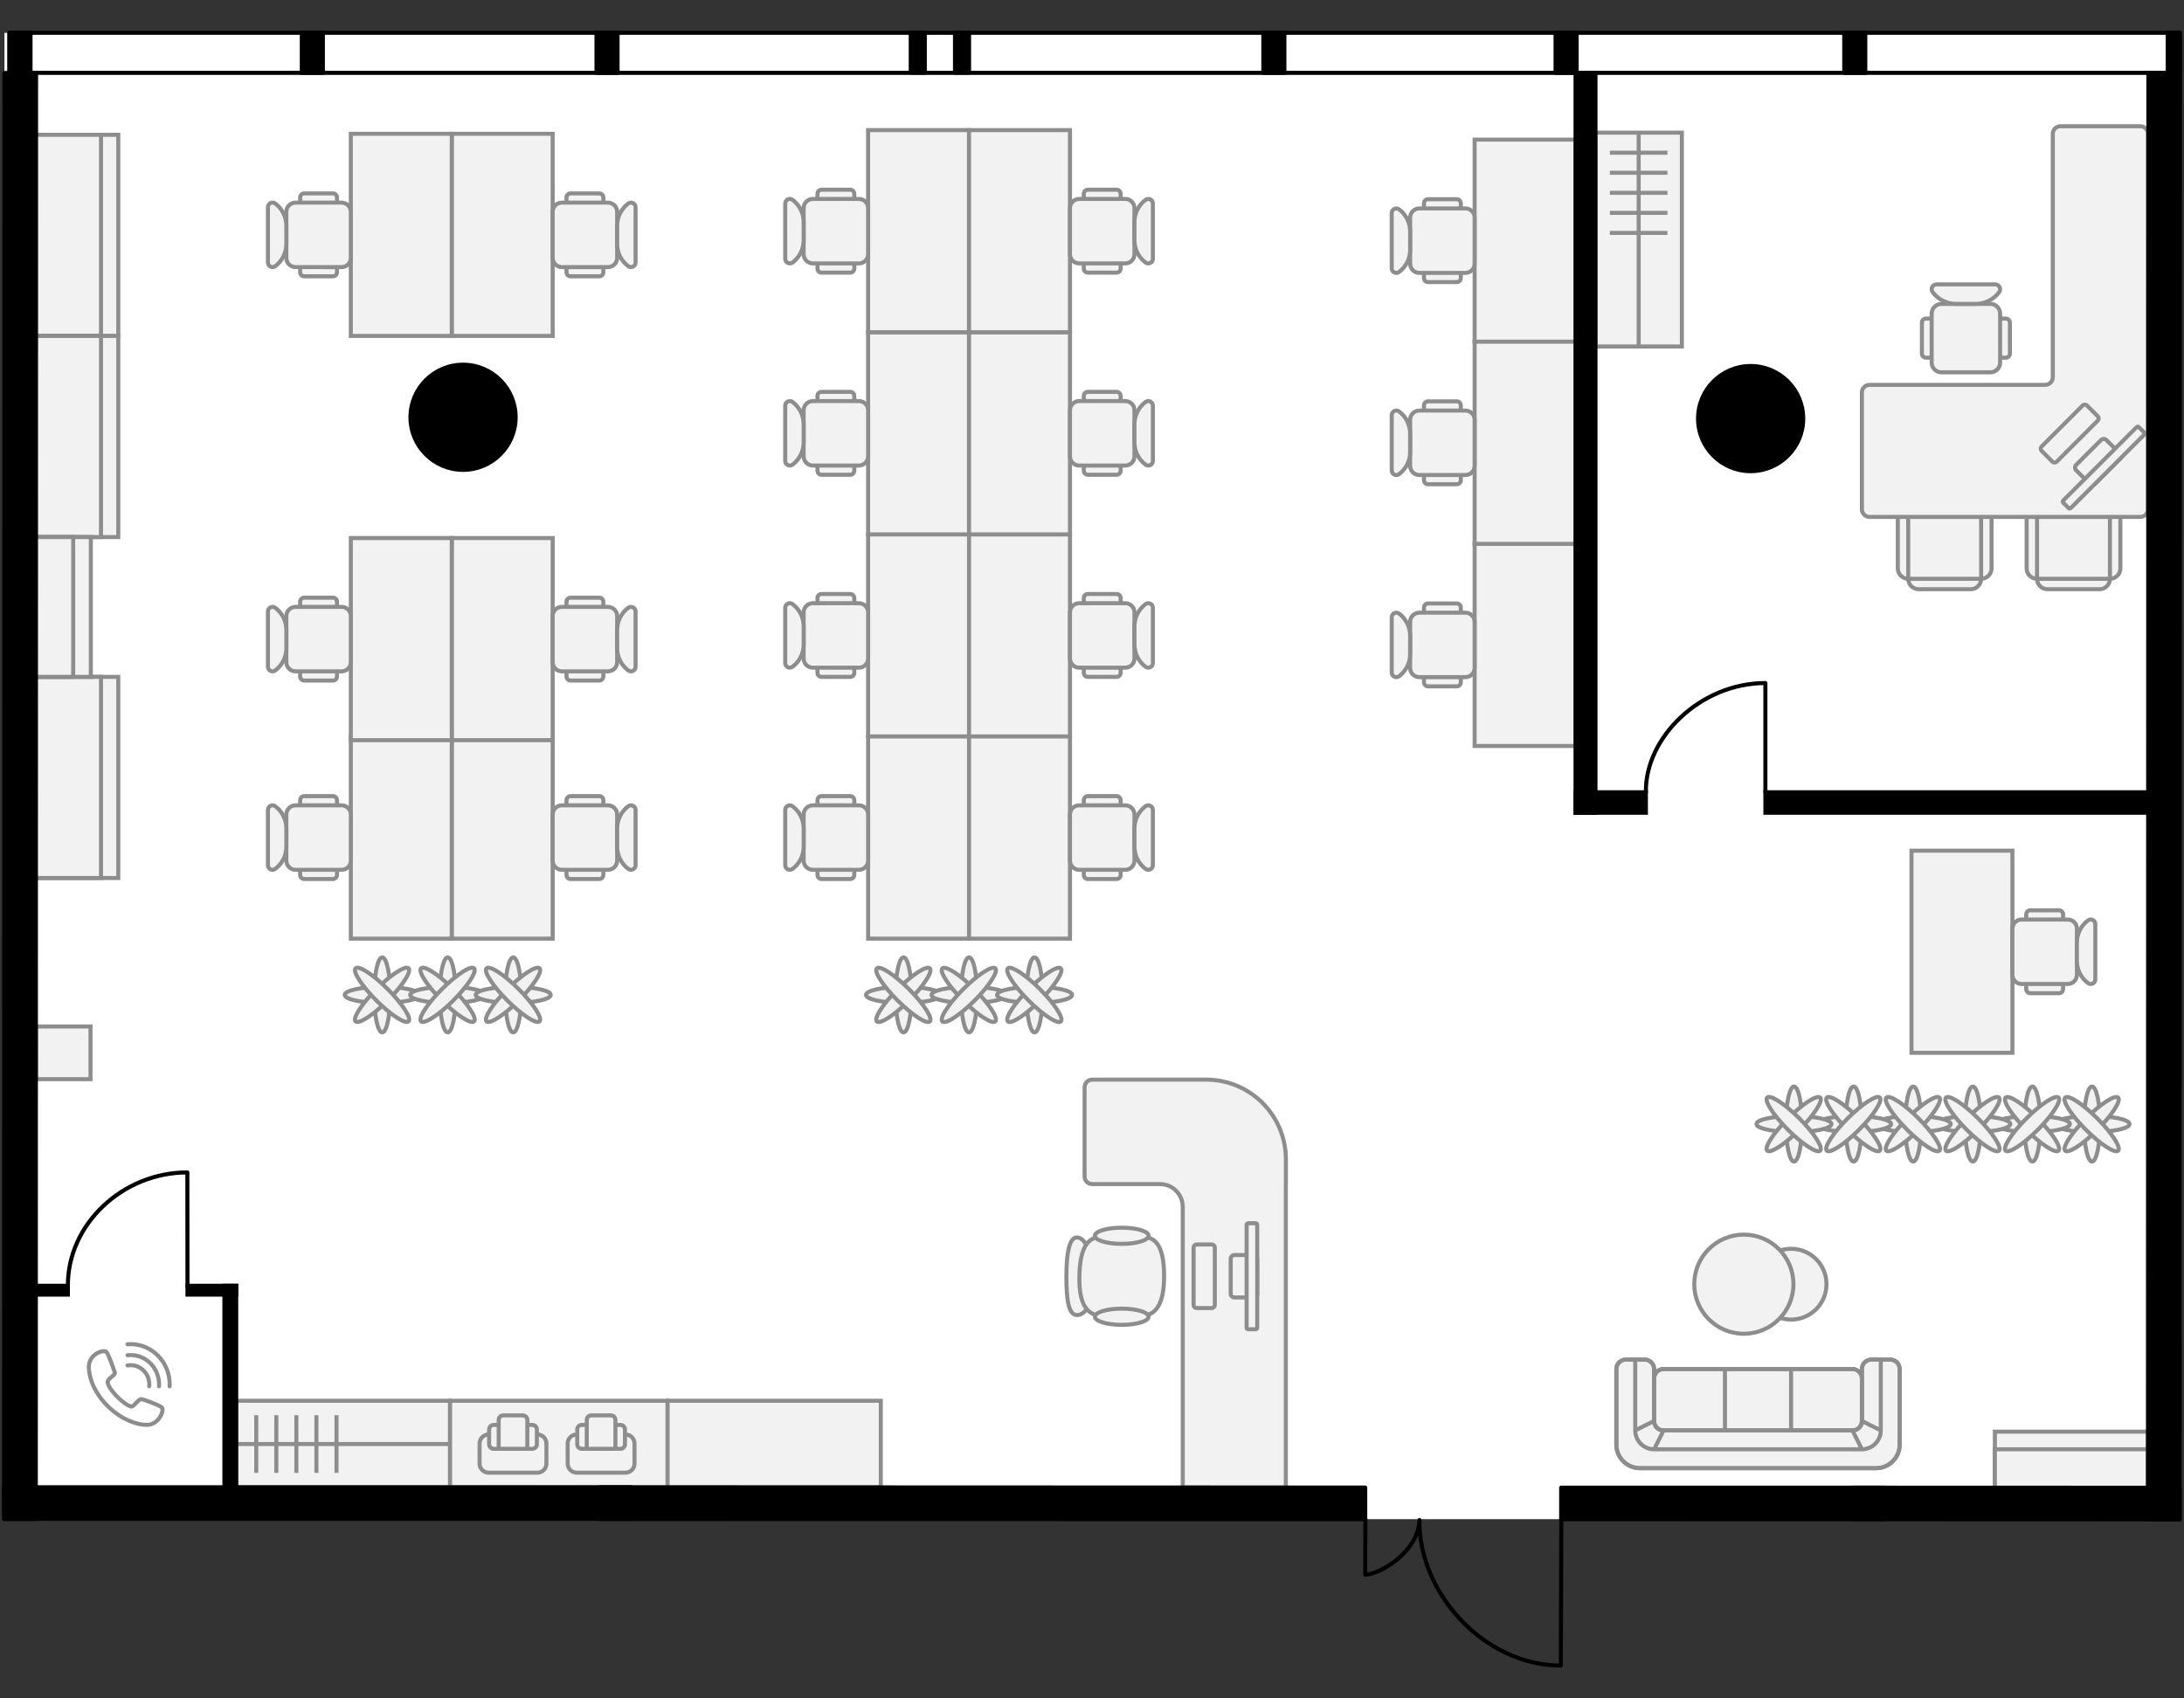 <?xml version="1.0" encoding="utf-8"?>
<!-- Generator: Adobe Illustrator 26.0.2, SVG Export Plug-In . SVG Version: 6.00 Build 0)  -->
<svg version="1.1" xmlns="http://www.w3.org/2000/svg" xmlns:xlink="http://www.w3.org/1999/xlink" x="0px" y="0px"
	 viewBox="0 0 540 420" style="enable-background:new 0 0 540 420;" xml:space="preserve">
<rect x="0" y="0" width="540" height="420" fill="#333333" stroke="none"/>
<style type="text/css">
	.st0{fill:#FFFFFF;}
	.st1{fill:none;stroke:#000000;stroke-linecap:round;stroke-linejoin:round;}
	.st2{fill:#F2F2F2;stroke:#8D8D8D;}
	.st3{fill:none;stroke:#8D8D8D;}
	.st4{fill:#F2F2F2;stroke:#8D8D8D;stroke-linecap:round;stroke-linejoin:round;}
	.st5{fill:none;stroke:#8D8D8D;stroke-linecap:round;stroke-linejoin:round;stroke-miterlimit:10;}
	.st6{stroke:#000000;stroke-linecap:round;stroke-linejoin:round;}
	.st7{stroke:#000000;stroke-miterlimit:10;}
	.st8{stroke:#000000;}
</style>
<g id="Floor">
	<polygon class="st0" points="1,375.643 1.102,8.118 539,8.118 538.93,375.699 	"/>
</g>
<g id="Windows">
	<rect x="2.339" y="8.118" class="st1" width="536.661" height="9.894"/>
</g>
<g id="Furniture">
	<g>
		<path class="st2" d="M136.651,83.071h-24.955V33.085h24.955V83.071z"/>
		<path class="st2" d="M111.696,83.071H86.742V33.085h24.955V83.071z"/>
		<g>
			<path class="st2" d="M75.215,47.829h7.11c0.552,0,1,0.448,1,1v18.498c0,0.552-0.448,1-1,1h-7.11c-0.552,0-1-0.448-1-1V48.829
				C74.215,48.277,74.662,47.829,75.215,47.829z"/>
			<path class="st2" d="M73.072,50.106h11.397c1.255,0,2.273,1.018,2.273,2.273v11.397c0,1.255-1.018,2.273-2.273,2.273H73.072
				c-1.255,0-2.273-1.018-2.273-2.273V52.38C70.798,51.124,71.816,50.106,73.072,50.106z"/>
			<path class="st2" d="M68.065,65.822c-0.75,0.563-1.822,0.027-1.822-0.911V51.245c0-0.938,1.072-1.474,1.822-0.911l0,0
				c1.721,1.29,2.733,3.315,2.733,5.466v4.555C70.798,62.507,69.786,64.532,68.065,65.822L68.065,65.822z"/>
		</g>
		<g>
			<path class="st2" d="M148.178,47.829h-7.11c-0.552,0-1,0.448-1,1v18.498c0,0.552,0.448,1,1,1h7.11c0.552,0,1-0.448,1-1V48.829
				C149.178,48.277,148.73,47.829,148.178,47.829z"/>
			<path class="st2" d="M150.321,50.106h-11.397c-1.255,0-2.273,1.018-2.273,2.273v11.397c0,1.255,1.018,2.273,2.273,2.273h11.397
				c1.255,0,2.273-1.018,2.273-2.273V52.38C152.594,51.124,151.576,50.106,150.321,50.106z"/>
			<path class="st2" d="M155.327,65.822c-1.721-1.29-2.733-3.315-2.733-5.466V55.8c0-2.151,1.012-4.176,2.733-5.466l0,0
				c0.75-0.563,1.822-0.027,1.822,0.911v13.666C157.149,65.849,156.078,66.384,155.327,65.822L155.327,65.822z"/>
		</g>
		<path class="st2" d="M136.651,232.117h-24.955v-49.986h24.955V232.117z"/>
		<path class="st2" d="M111.696,232.117H86.742v-49.986h24.955V232.117z"/>
		<g>
			<path class="st2" d="M75.215,196.875h7.11c0.552,0,1,0.448,1,1v18.498c0,0.552-0.448,1-1,1h-7.11c-0.552,0-1-0.448-1-1v-18.498
				C74.215,197.323,74.662,196.875,75.215,196.875z"/>
			<path class="st2" d="M73.072,199.153h11.397c1.255,0,2.273,1.018,2.273,2.273v11.397c0,1.255-1.018,2.273-2.273,2.273H73.072
				c-1.255,0-2.273-1.018-2.273-2.273v-11.397C70.798,200.171,71.816,199.153,73.072,199.153z"/>
			<path class="st2" d="M68.065,214.868c-0.75,0.563-1.822,0.027-1.822-0.911v-13.666c0-0.938,1.072-1.474,1.822-0.911l0,0
				c1.721,1.29,2.733,3.315,2.733,5.466v4.555C70.798,211.553,69.786,213.578,68.065,214.868L68.065,214.868z"/>
		</g>
		<g>
			<path class="st2" d="M148.178,196.875h-7.11c-0.552,0-1,0.448-1,1v18.498c0,0.552,0.448,1,1,1h7.11c0.552,0,1-0.448,1-1v-18.498
				C149.178,197.323,148.73,196.875,148.178,196.875z"/>
			<path class="st2" d="M150.321,199.153h-11.397c-1.255,0-2.273,1.018-2.273,2.273v11.397c0,1.255,1.018,2.273,2.273,2.273h11.397
				c1.255,0,2.273-1.018,2.273-2.273v-11.397C152.594,200.171,151.576,199.153,150.321,199.153z"/>
			<path class="st2" d="M155.327,214.868c-1.721-1.29-2.733-3.315-2.733-5.466v-4.555c0-2.151,1.012-4.176,2.733-5.466l0,0
				c0.75-0.563,1.822-0.027,1.822,0.911v13.666C157.149,214.896,156.078,215.431,155.327,214.868L155.327,214.868z"/>
		</g>
		<path class="st2" d="M136.651,183.042h-24.955v-49.986h24.955V183.042z"/>
		<path class="st2" d="M111.696,183.042H86.742v-49.986h24.955V183.042z"/>
		<g>
			<path class="st2" d="M75.215,147.8h7.11c0.552,0,1,0.448,1,1v18.498c0,0.552-0.448,1-1,1h-7.11c-0.552,0-1-0.448-1-1V148.8
				C74.215,148.248,74.662,147.8,75.215,147.8z"/>
			<path class="st2" d="M73.072,150.078h11.397c1.255,0,2.273,1.018,2.273,2.273v11.397c0,1.255-1.018,2.273-2.273,2.273H73.072
				c-1.255,0-2.273-1.018-2.273-2.273v-11.397C70.798,151.095,71.816,150.078,73.072,150.078z"/>
			<path class="st2" d="M68.065,165.793c-0.75,0.563-1.822,0.027-1.822-0.911v-13.666c0-0.938,1.072-1.474,1.822-0.911l0,0
				c1.721,1.29,2.733,3.315,2.733,5.466v4.555C70.798,162.478,69.786,164.503,68.065,165.793L68.065,165.793z"/>
		</g>
		<g>
			<path class="st2" d="M148.178,147.8h-7.11c-0.552,0-1,0.448-1,1v18.498c0,0.552,0.448,1,1,1h7.11c0.552,0,1-0.448,1-1V148.8
				C149.178,148.248,148.73,147.8,148.178,147.8z"/>
			<path class="st2" d="M150.321,150.078h-11.397c-1.255,0-2.273,1.018-2.273,2.273v11.397c0,1.255,1.018,2.273,2.273,2.273h11.397
				c1.255,0,2.273-1.018,2.273-2.273v-11.397C152.594,151.095,151.576,150.078,150.321,150.078z"/>
			<path class="st2" d="M155.327,165.793c-1.721-1.29-2.733-3.315-2.733-5.466v-4.555c0-2.151,1.012-4.176,2.733-5.466l0,0
				c0.75-0.563,1.822-0.027,1.822,0.911v13.666C157.149,165.82,156.078,166.356,155.327,165.793L155.327,165.793z"/>
		</g>
		<g>
			<g>
				<ellipse class="st2" cx="94.506" cy="246.031" rx="1.988" ry="9.278"/>
				<ellipse class="st2" cx="94.506" cy="246.031" rx="9.278" ry="1.988"/>
				
					<ellipse transform="matrix(0.707 -0.707 0.707 0.707 -146.29 138.887)" class="st2" cx="94.506" cy="246.031" rx="9.278" ry="1.988"/>
				
					<ellipse transform="matrix(0.707 -0.707 0.707 0.707 -146.29 138.887)" class="st2" cx="94.506" cy="246.031" rx="1.988" ry="9.278"/>
			</g>
			<g>
				<ellipse class="st2" cx="110.7" cy="246.031" rx="1.988" ry="9.278"/>
				<ellipse class="st2" cx="110.7" cy="246.031" rx="9.278" ry="1.988"/>
				
					<ellipse transform="matrix(0.707 -0.707 0.707 0.707 -141.547 150.337)" class="st2" cx="110.7" cy="246.031" rx="1.988" ry="9.278"/>
				
					<ellipse transform="matrix(0.707 -0.707 0.707 0.707 -141.547 150.337)" class="st2" cx="110.7" cy="246.031" rx="9.278" ry="1.988"/>
			</g>
			<g>
				<ellipse class="st2" cx="126.893" cy="246.031" rx="1.988" ry="9.278"/>
				<ellipse class="st2" cx="126.893" cy="246.031" rx="9.278" ry="1.988"/>
				
					<ellipse transform="matrix(0.707 -0.707 0.707 0.707 -136.804 161.788)" class="st2" cx="126.893" cy="246.031" rx="9.278" ry="1.988"/>
				
					<ellipse transform="matrix(0.707 -0.707 0.707 0.707 -136.804 161.788)" class="st2" cx="126.893" cy="246.031" rx="1.988" ry="9.278"/>
			</g>
		</g>
	</g>
	<g>
		<g>
			<path class="st2" d="M214.646,132.146H239.6v49.986h-24.955V132.146z"/>
			<path class="st2" d="M214.646,82.16H239.6v49.986h-24.955V82.16z"/>
			<path class="st2" d="M214.646,182.132H239.6v49.985h-24.954V182.132z"/>
			<path class="st2" d="M239.6,132.146h24.955v49.986H239.6V132.146z"/>
			<path class="st2" d="M239.6,82.16h24.955v49.986H239.6V82.16z"/>
			<path class="st2" d="M239.6,182.132h24.955v49.986H239.6V182.132z"/>
			<g>
				<path class="st2" d="M276.082,217.374h-7.11c-0.552,0-1-0.448-1-1v-18.498c0-0.552,0.448-1,1-1h7.11c0.552,0,1,0.448,1,1v18.498
					C277.082,216.926,276.634,217.374,276.082,217.374z"/>
				<path class="st2" d="M278.225,215.096h-11.397c-1.255,0-2.273-1.018-2.273-2.273v-11.397c0-1.255,1.018-2.273,2.273-2.273
					h11.397c1.255,0,2.273,1.018,2.273,2.273v11.397C280.498,214.078,279.48,215.096,278.225,215.096z"/>
				<path class="st2" d="M283.231,199.381c0.75-0.563,1.822-0.027,1.822,0.911v13.666c0,0.938-1.072,1.474-1.822,0.911l0,0
					c-1.721-1.29-2.733-3.315-2.733-5.466v-4.555C280.498,202.696,281.511,200.671,283.231,199.381L283.231,199.381z"/>
			</g>
			<g>
				<path class="st2" d="M276.082,167.388h-7.11c-0.552,0-1-0.448-1-1V147.89c0-0.552,0.448-1,1-1h7.11c0.552,0,1,0.448,1,1v18.498
					C277.082,166.94,276.634,167.388,276.082,167.388z"/>
				<path class="st2" d="M278.225,165.111h-11.397c-1.255,0-2.273-1.018-2.273-2.273V151.44c0-1.255,1.018-2.273,2.273-2.273h11.397
					c1.255,0,2.273,1.018,2.273,2.273v11.397C280.498,164.093,279.48,165.111,278.225,165.111z"/>
				<path class="st2" d="M283.231,149.395c0.75-0.563,1.822-0.027,1.822,0.911v13.666c0,0.938-1.072,1.474-1.822,0.911l0,0
					c-1.721-1.29-2.733-3.315-2.733-5.466v-4.555C280.498,152.71,281.511,150.685,283.231,149.395L283.231,149.395z"/>
			</g>
			<g>
				<path class="st2" d="M276.082,117.403h-7.11c-0.552,0-1-0.448-1-1V97.904c0-0.552,0.448-1,1-1h7.11c0.552,0,1,0.448,1,1v18.498
					C277.082,116.955,276.634,117.403,276.082,117.403z"/>
				<path class="st2" d="M278.225,115.125h-11.397c-1.255,0-2.273-1.018-2.273-2.273v-11.397c0-1.255,1.018-2.273,2.273-2.273
					h11.397c1.255,0,2.273,1.018,2.273,2.273v11.397C280.498,114.107,279.48,115.125,278.225,115.125z"/>
				<path class="st2" d="M283.231,99.409c0.75-0.563,1.822-0.027,1.822,0.911v13.666c0,0.938-1.072,1.474-1.822,0.911l0,0
					c-1.721-1.29-2.733-3.315-2.733-5.466v-4.555C280.498,102.725,281.511,100.7,283.231,99.409L283.231,99.409z"/>
			</g>
			<g>
				<path class="st2" d="M203.119,217.374h7.11c0.552,0,1-0.448,1-1v-18.498c0-0.552-0.448-1-1-1h-7.11c-0.552,0-1,0.448-1,1v18.498
					C202.119,216.926,202.567,217.374,203.119,217.374z"/>
				<path class="st2" d="M200.976,215.096h11.397c1.255,0,2.273-1.018,2.273-2.273v-11.397c0-1.255-1.018-2.273-2.273-2.273h-11.397
					c-1.255,0-2.273,1.018-2.273,2.273v11.397C198.702,214.078,199.72,215.096,200.976,215.096z"/>
				<path class="st2" d="M195.969,199.381c1.721,1.29,2.733,3.315,2.733,5.466v4.555c0,2.151-1.012,4.176-2.733,5.466l0,0
					c-0.75,0.563-1.822,0.027-1.822-0.911v-13.666C194.147,199.353,195.219,198.818,195.969,199.381L195.969,199.381z"/>
			</g>
			<g>
				<path class="st2" d="M203.119,167.388h7.11c0.552,0,1-0.448,1-1V147.89c0-0.552-0.448-1-1-1h-7.11c-0.552,0-1,0.448-1,1v18.498
					C202.119,166.94,202.567,167.388,203.119,167.388z"/>
				<path class="st2" d="M200.976,165.111h11.397c1.255,0,2.273-1.018,2.273-2.273V151.44c0-1.255-1.018-2.273-2.273-2.273h-11.397
					c-1.255,0-2.273,1.018-2.273,2.273v11.397C198.702,164.093,199.72,165.111,200.976,165.111z"/>
				<path class="st2" d="M195.969,149.395c1.721,1.29,2.733,3.315,2.733,5.466v4.555c0,2.151-1.012,4.176-2.733,5.466l0,0
					c-0.75,0.563-1.822,0.027-1.822-0.911v-13.666C194.147,149.368,195.219,148.832,195.969,149.395L195.969,149.395z"/>
			</g>
			<g>
				<path class="st2" d="M203.119,117.403h7.11c0.552,0,1-0.448,1-1V97.904c0-0.552-0.448-1-1-1h-7.11c-0.552,0-1,0.448-1,1v18.498
					C202.119,116.955,202.567,117.403,203.119,117.403z"/>
				<path class="st2" d="M200.976,115.125h11.397c1.255,0,2.273-1.018,2.273-2.273v-11.397c0-1.255-1.018-2.273-2.273-2.273h-11.397
					c-1.255,0-2.273,1.018-2.273,2.273v11.397C198.702,114.107,199.72,115.125,200.976,115.125z"/>
				<path class="st2" d="M195.969,99.409c1.721,1.29,2.733,3.315,2.733,5.466v4.555c0,2.151-1.012,4.176-2.733,5.466l0,0
					c-0.75,0.563-1.822,0.027-1.822-0.911V100.32C194.147,99.382,195.219,98.847,195.969,99.409L195.969,99.409z"/>
			</g>
			<path class="st2" d="M214.646,32.175H239.6V82.16h-24.955V32.175z"/>
			<path class="st2" d="M239.6,32.175h24.955V82.16H239.6V32.175z"/>
			<g>
				<path class="st2" d="M276.082,67.417h-7.11c-0.552,0-1-0.448-1-1V47.918c0-0.552,0.448-1,1-1h7.11c0.552,0,1,0.448,1,1v18.498
					C277.082,66.969,276.634,67.417,276.082,67.417z"/>
				<path class="st2" d="M278.225,65.139h-11.397c-1.255,0-2.273-1.018-2.273-2.273V51.469c0-1.255,1.018-2.273,2.273-2.273h11.397
					c1.255,0,2.273,1.018,2.273,2.273v11.397C280.498,64.122,279.48,65.139,278.225,65.139z"/>
				<path class="st2" d="M283.231,49.424c0.75-0.563,1.822-0.027,1.822,0.911v13.666c0,0.938-1.072,1.474-1.822,0.911l0,0
					c-1.721-1.29-2.733-3.315-2.733-5.466V54.89C280.498,52.739,281.511,50.714,283.231,49.424L283.231,49.424z"/>
			</g>
			<g>
				<path class="st2" d="M203.119,67.417h7.11c0.552,0,1-0.448,1-1V47.918c0-0.552-0.448-1-1-1h-7.11c-0.552,0-1,0.448-1,1v18.498
					C202.119,66.969,202.567,67.417,203.119,67.417z"/>
				<path class="st2" d="M200.976,65.139h11.397c1.255,0,2.273-1.018,2.273-2.273V51.469c0-1.255-1.018-2.273-2.273-2.273h-11.397
					c-1.255,0-2.273,1.018-2.273,2.273v11.397C198.702,64.122,199.72,65.139,200.976,65.139z"/>
				<path class="st2" d="M195.969,49.424c1.721,1.29,2.733,3.315,2.733,5.466v4.555c0,2.151-1.012,4.176-2.733,5.466l0,0
					c-0.75,0.563-1.822,0.027-1.822-0.911V50.335C194.147,49.397,195.219,48.861,195.969,49.424L195.969,49.424z"/>
			</g>
		</g>
		<g>
			<g>
				<ellipse class="st2" cx="223.406" cy="246.031" rx="1.988" ry="9.278"/>
				<ellipse class="st2" cx="223.406" cy="246.031" rx="9.278" ry="1.988"/>
				
					<ellipse transform="matrix(0.707 -0.707 0.707 0.707 -108.536 230.033)" class="st2" cx="223.406" cy="246.031" rx="9.278" ry="1.988"/>
				
					<ellipse transform="matrix(0.707 -0.707 0.707 0.707 -108.536 230.033)" class="st2" cx="223.406" cy="246.031" rx="1.988" ry="9.278"/>
			</g>
			<g>
				<ellipse class="st2" cx="239.6" cy="246.031" rx="1.988" ry="9.278"/>
				<ellipse class="st2" cx="239.6" cy="246.031" rx="9.278" ry="1.988"/>
				
					<ellipse transform="matrix(0.707 -0.707 0.707 0.707 -103.793 241.484)" class="st2" cx="239.6" cy="246.031" rx="1.988" ry="9.278"/>
				
					<ellipse transform="matrix(0.707 -0.707 0.707 0.707 -103.793 241.484)" class="st2" cx="239.6" cy="246.031" rx="9.278" ry="1.988"/>
			</g>
			<g>
				<ellipse class="st2" cx="255.794" cy="246.031" rx="1.988" ry="9.278"/>
				<ellipse class="st2" cx="255.794" cy="246.031" rx="9.278" ry="1.988"/>
				
					<ellipse transform="matrix(0.707 -0.707 0.707 0.707 -99.05 252.935)" class="st2" cx="255.794" cy="246.031" rx="9.278" ry="1.988"/>
				
					<ellipse transform="matrix(0.707 -0.707 0.707 0.707 -99.05 252.935)" class="st2" cx="255.794" cy="246.031" rx="1.988" ry="9.278"/>
			</g>
		</g>
	</g>
	<g>
		<g>
			<path class="st2" d="M389.559,184.477h-24.954v-49.985h24.954V184.477z"/>
			<g>
				<path class="st2" d="M353.078,149.235h7.11c0.552,0,1,0.448,1,1v18.498c0,0.552-0.448,1-1,1h-7.11c-0.552,0-1-0.448-1-1v-18.498
					C352.078,149.683,352.525,149.235,353.078,149.235z"/>
				<path class="st2" d="M350.934,151.513h11.397c1.255,0,2.273,1.018,2.273,2.273v11.397c0,1.255-1.018,2.273-2.273,2.273h-11.397
					c-1.255,0-2.273-1.018-2.273-2.273v-11.397C348.661,152.531,349.679,151.513,350.934,151.513z"/>
				<path class="st2" d="M345.928,167.228c-0.75,0.563-1.822,0.027-1.822-0.911v-13.666c0-0.938,1.072-1.474,1.822-0.911l0,0
					c1.721,1.29,2.733,3.315,2.733,5.466v4.555C348.661,163.913,347.649,165.938,345.928,167.228L345.928,167.228z"/>
			</g>
		</g>
		<g>
			<path class="st2" d="M389.559,84.507h-24.954V34.521h24.954V84.507z"/>
			<g>
				<path class="st2" d="M353.078,49.265h7.11c0.552,0,1,0.448,1,1v18.498c0,0.552-0.448,1-1,1h-7.11c-0.552,0-1-0.448-1-1V50.265
					C352.078,49.713,352.525,49.265,353.078,49.265z"/>
				<path class="st2" d="M350.934,51.542h11.397c1.255,0,2.273,1.018,2.273,2.273v11.397c0,1.255-1.018,2.273-2.273,2.273h-11.397
					c-1.255,0-2.273-1.018-2.273-2.273V53.816C348.661,52.56,349.679,51.542,350.934,51.542z"/>
				<path class="st2" d="M345.928,67.258c-0.75,0.563-1.822,0.027-1.822-0.911V52.681c0-0.938,1.072-1.474,1.822-0.911l0,0
					c1.721,1.29,2.733,3.315,2.733,5.466v4.555C348.661,63.943,347.649,65.968,345.928,67.258L345.928,67.258z"/>
			</g>
		</g>
		<g>
			<path class="st2" d="M389.559,134.492h-24.954V84.507h24.954V134.492z"/>
			<g>
				<path class="st2" d="M353.078,99.25h7.11c0.552,0,1,0.448,1,1v18.498c0,0.552-0.448,1-1,1h-7.11c-0.552,0-1-0.448-1-1V100.25
					C352.078,99.698,352.525,99.25,353.078,99.25z"/>
				<path class="st2" d="M350.934,101.528h11.397c1.255,0,2.273,1.018,2.273,2.273v11.397c0,1.255-1.018,2.273-2.273,2.273h-11.397
					c-1.255,0-2.273-1.018-2.273-2.273v-11.397C348.661,102.545,349.679,101.528,350.934,101.528z"/>
				<path class="st2" d="M345.928,117.243c-0.75,0.563-1.822,0.027-1.822-0.911v-13.666c0-0.938,1.072-1.474,1.822-0.911l0,0
					c1.721,1.29,2.733,3.315,2.733,5.466v4.555C348.661,113.928,347.649,115.953,345.928,117.243L345.928,117.243z"/>
			</g>
		</g>
	</g>
	<g>
		<rect x="394.485" y="32.802" class="st2" width="21.36" height="52.879"/>
		<line class="st3" x1="398.045" y1="37.761" x2="412.285" y2="37.761"/>
		<line class="st3" x1="398.045" y1="42.72" x2="412.285" y2="42.72"/>
		<line class="st3" x1="398.045" y1="47.68" x2="412.285" y2="47.68"/>
		<line class="st3" x1="398.045" y1="52.639" x2="412.285" y2="52.639"/>
		<line class="st3" x1="398.045" y1="57.599" x2="412.285" y2="57.599"/>
		<line class="st3" x1="405.165" y1="32.802" x2="405.165" y2="85.681"/>
	</g>
	<g>
		
			<rect x="74.143" y="330.66" transform="matrix(-3.262818e-07 -1 1 -3.262818e-07 -272.26 441.939)" class="st2" width="21.393" height="52.879"/>
		<line class="st3" x1="63.359" y1="364.23" x2="63.359" y2="349.968"/>
		<line class="st3" x1="68.319" y1="364.23" x2="68.319" y2="349.968"/>
		<line class="st3" x1="73.278" y1="364.23" x2="73.278" y2="349.968"/>
		<line class="st3" x1="78.237" y1="364.23" x2="78.237" y2="349.968"/>
		<line class="st3" x1="83.197" y1="364.23" x2="83.197" y2="349.968"/>
		<line class="st3" x1="58.4" y1="357.099" x2="111.279" y2="357.099"/>
	</g>
	<g>
		<g>
			<path class="st4" d="M489.84,143.131c0,1.424-1.153,2.578-2.575,2.578h-12.876c-1.422,0-2.575-1.154-2.575-2.578v-15.467
				c0-1.424,1.153-2.578,2.575-2.578h12.876c1.422,0,2.575,1.154,2.575,2.578V143.131z"/>
			<path class="st4" d="M471.813,143.131c-1.422,0-2.575-1.154-2.575-2.578v-12.889c0-1.424,1.153-2.578,2.575-2.578h18.027
				c1.422,0,2.575,1.154,2.575,2.578v12.889c0,1.424-1.153,2.578-2.575,2.578H471.813z"/>
			<path class="st4" d="M489.84,143.131h-18.027v-15.467c0-1.424,1.153-2.578,2.575-2.578h12.876c1.422,0,2.575,1.154,2.575,2.578
				V143.131z"/>
		</g>
		<g>
			<path class="st4" d="M521.691,143.131c0,1.424-1.153,2.578-2.575,2.578H506.24c-1.422,0-2.575-1.154-2.575-2.578v-15.467
				c0-1.424,1.153-2.578,2.575-2.578h12.876c1.422,0,2.575,1.154,2.575,2.578V143.131z"/>
			<path class="st4" d="M503.665,143.131c-1.422,0-2.575-1.154-2.575-2.578v-12.889c0-1.424,1.153-2.578,2.575-2.578h18.027
				c1.422,0,2.575,1.154,2.575,2.578v12.889c0,1.424-1.153,2.578-2.575,2.578H503.665z"/>
			<path class="st4" d="M521.691,143.131h-18.027v-15.467c0-1.424,1.153-2.578,2.575-2.578h12.876c1.422,0,2.575,1.154,2.575,2.578
				V143.131z"/>
		</g>
		<g>
			<path class="st2" d="M475.194,79.78v7.67c0,0.552,0.448,1,1,1l19.758,0c0.552,0,1-0.448,1-1v-7.67c0-0.552-0.448-1-1-1l-19.758,0
				C475.641,78.78,475.194,79.228,475.194,79.78z"/>
			<path class="st2" d="M477.611,77.567v12.097c0,1.333,1.08,2.413,2.413,2.413h12.097c1.333,0,2.413-1.08,2.413-2.413V77.567
				c0-1.333-1.08-2.413-2.413-2.413l-12.097,0C478.692,75.154,477.611,76.234,477.611,77.567z"/>
			<path class="st2" d="M494.293,72.253c-1.37,1.826-3.519,2.901-5.802,2.901h-4.835c-2.283,0-4.433-1.075-5.802-2.901l0,0
				c-0.597-0.797-0.029-1.934,0.967-1.934l14.505,0C494.322,70.319,494.89,71.456,494.293,72.253L494.293,72.253z"/>
		</g>
		<path class="st4" d="M462.252,127.829h66.944c1.045,0,1.892-0.847,1.892-1.892v-21.786v-8.978V33.11
			c0-1.045-0.847-1.892-1.892-1.892h-19.743c-1.045,0-1.892,0.847-1.892,1.892v60.172c0,1.045-0.847,1.892-1.892,1.892h-43.417
			c-1.045,0-1.892,0.847-1.892,1.892v28.871C460.36,126.982,461.207,127.829,462.252,127.829z"/>
		<g>
			<path class="st4" d="M507.465,114.164l-2.672-2.672c-0.294-0.294-0.294-0.772,0-1.066l10.149-10.149
				c0.294-0.294,0.772-0.294,1.066,0l2.672,2.672c0.294,0.294,0.294,0.772,0,1.066l-10.149,10.149
				C508.236,114.458,507.759,114.458,507.465,114.164z"/>
			<path class="st4" d="M516.677,119.638l-3.34-3.34c-0.368-0.368-0.368-0.965,0-1.332l6.144-6.144c0.368-0.368,0.965-0.368,1.332,0
				l3.34,3.34c0.368,0.368,0.368,0.965,0,1.332l-6.144,6.144C517.641,120.006,517.045,120.006,516.677,119.638z"/>
			<path class="st4" d="M511.469,125.645l-1.336-1.336c-0.147-0.147-0.147-0.386,0-0.533l18.158-18.158
				c0.147-0.147,0.386-0.147,0.533,0l1.336,1.336c0.147,0.147,0.147,0.386,0,0.533l-18.158,18.158
				C511.855,125.792,511.616,125.792,511.469,125.645z"/>
		</g>
	</g>
	<g>
		<rect x="493.239" y="354.041" class="st2" width="37.848" height="13.85"/>
		<rect x="493.239" y="358.397" class="st2" width="37.848" height="9.494"/>
	</g>
	<g>
		<g>
			<rect x="8.607" y="33.336" class="st2" width="20.638" height="49.737"/>
			<rect x="8.607" y="33.336" class="st2" width="16.366" height="49.737"/>
		</g>
		<g>
			<rect x="8.607" y="83.073" class="st2" width="20.638" height="49.737"/>
			<rect x="8.607" y="83.073" class="st2" width="16.366" height="49.737"/>
		</g>
		<g>
			<rect x="8.607" y="167.388" class="st2" width="20.638" height="49.737"/>
			<rect x="8.607" y="167.388" class="st2" width="16.366" height="49.737"/>
		</g>
		<g>
			<rect x="8.607" y="132.809" class="st2" width="13.85" height="34.579"/>
			<rect x="8.607" y="132.809" class="st2" width="9.494" height="34.579"/>
		</g>
	</g>
	<g id="Диван_со_столом_00000023251287179403270220000000085641609683194502_">
		<g id="Диван_00000013893847037998776380000000283060869936952971_">
			<path class="st2" d="M469.701,357.234c0,3.224-2.614,5.838-5.838,5.838h-58.379c-3.224,0-5.838-2.614-5.838-5.838v-18.681
				c0-1.29,1.045-2.335,2.335-2.335h4.67c1.29,0,2.335,1.045,2.335,2.335v12.843c0,1.29,1.045,2.335,2.335,2.335h46.704
				c1.29,0,2.335-1.045,2.335-2.335v-12.843c0-1.29,1.045-2.335,2.335-2.335h4.67c1.29,0,2.335,1.045,2.335,2.335V357.234z"/>
			<path class="st2" d="M460.361,351.396c0,1.29-1.045,2.335-2.335,2.335h-15.179H426.5h-15.179c-1.29,0-2.335-1.045-2.335-2.335
				v-10.508c0-1.29,1.045-2.335,2.335-2.335H426.5h16.346h15.179c1.29,0,2.335,1.045,2.335,2.335V351.396z"/>
			<path class="st3" d="M406.651,336.218h-4.67c-1.29,0-2.335,1.045-2.335,2.335v18.681c0,3.224,2.614,5.838,5.838,5.838h58.379
				c3.224,0,5.838-2.614,5.838-5.838v-18.681c0-1.29-1.045-2.335-2.335-2.335h-4.67 M406.651,336.218
				c1.29,0,2.335,1.045,2.335,2.335v12.843 M406.651,336.218h-2.335v17.514 M458.025,353.732h-46.704 M458.025,353.732
				c1.29,0,2.335-1.045,2.335-2.335 M458.025,353.732h-15.179 M458.025,353.732l2.335,4.67 M460.361,351.396v-12.843
				c0-1.29,1.045-2.335,2.335-2.335 M460.361,351.396v-10.508c0-1.29-1.045-2.335-2.335-2.335h-15.179 M460.361,351.396l4.67,2.335
				 M462.696,336.218h2.335v17.514 M411.322,353.732c-1.29,0-2.335-1.045-2.335-2.335 M411.322,353.732H426.5 M411.322,353.732
				l-2.335,4.67 M408.987,351.396v-10.508c0-1.29,1.045-2.335,2.335-2.335H426.5 M408.987,351.396l-4.67,2.335 M408.987,358.402
				h51.374 M408.987,358.402c-2.579,0-4.67-2.091-4.67-4.67 M460.361,358.402c2.579,0,4.67-2.091,4.67-4.67 M442.847,353.732
				v-15.179 M442.847,353.732H426.5 M442.847,338.553H426.5 M426.5,353.732v-15.179"/>
		</g>
		<g id="Столик_00000070801436968254745000000002642633750062132651_">
			<circle id="Ellipse_10_00000122678757204642283130000017189206603906995873_" class="st2" cx="442.847" cy="317.568" r="8.757"/>
			<circle id="Ellipse_9_00000060723945161673359610000006217578759951348360_" class="st2" cx="431.171" cy="317.568" r="12.26"/>
		</g>
	</g>
	<g>
		
			<rect x="127.474" y="330.208" transform="matrix(-1.708632e-08 1 -1 -1.708632e-08 495.27 218.928)" class="st2" width="21.393" height="53.783"/>
		
			<rect x="180.724" y="330.741" transform="matrix(-2.783905e-08 1 -1 -2.783905e-08 548.52 165.678)" class="st2" width="21.393" height="52.717"/>
		<g>
			<path class="st2" d="M140.359,361.945v-4.97c0-1.235,1.001-2.237,2.237-2.237h12.053c1.235,0,2.237,1.001,2.237,2.237v4.97
				c0,1.235-1.001,2.237-2.237,2.237h-12.053C141.36,364.182,140.359,363.181,140.359,361.945z"/>
			<path class="st2" d="M142.72,357.161v-3.666c0-0.618,0.501-1.118,1.118-1.118h9.568c0.618,0,1.118,0.501,1.118,1.118v3.666
				c0,0.618-0.501,1.118-1.118,1.118h-9.568C143.22,358.28,142.72,357.779,142.72,357.161z"/>
			<path class="st2" d="M145.081,351.135v7.145h7.083v-7.145c0-0.618-0.501-1.118-1.118-1.118h-4.846
				C145.581,350.016,145.081,350.517,145.081,351.135z"/>
		</g>
		<g>
			<path class="st2" d="M118.577,361.945v-4.97c0-1.235,1.001-2.237,2.237-2.237h12.053c1.235,0,2.237,1.001,2.237,2.237v4.97
				c0,1.235-1.001,2.237-2.237,2.237h-12.053C119.578,364.182,118.577,363.181,118.577,361.945z"/>
			<path class="st2" d="M120.938,357.161v-3.666c0-0.618,0.501-1.118,1.118-1.118h9.568c0.618,0,1.118,0.501,1.118,1.118v3.666
				c0,0.618-0.501,1.118-1.118,1.118h-9.568C121.439,358.28,120.938,357.779,120.938,357.161z"/>
			<path class="st2" d="M123.299,351.135v7.145h7.083v-7.145c0-0.618-0.501-1.118-1.118-1.118h-4.846
				C123.8,350.016,123.299,350.517,123.299,351.135z"/>
		</g>
	</g>
	<g>
		<path class="st4" d="M317.926,292.82l0,75.039l-25.49,0l0-69.409c0-3.11-2.521-5.63-5.63-5.63H270.05
			c-1.036,0-1.877-0.84-1.877-1.877l0-22.079c0-1.036,0.84-1.877,1.877-1.877l28.183,0c10.883,0,19.706,8.823,19.706,19.706v6.126
			H317.926z"/>
		<g>
			<path class="st4" d="M299.617,307.743h-3.749c-0.413,0-0.748,0.335-0.748,0.748v14.237c0,0.413,0.335,0.748,0.748,0.748h3.749
				c0.413,0,0.748-0.335,0.748-0.748l0-14.237C300.364,308.078,300.03,307.743,299.617,307.743z"/>
			<path class="st4" d="M309.918,310.366h-4.686c-0.516,0-0.935,0.418-0.935,0.935v8.619c0,0.516,0.418,0.935,0.935,0.935h4.686
				c0.516,0,0.935-0.418,0.935-0.935l0-8.619C310.853,310.784,310.434,310.366,309.918,310.366z"/>
			<path class="st4" d="M310.479,302.499l-1.874,0c-0.206,0-0.374,0.167-0.374,0.374l0,25.473c0,0.206,0.167,0.374,0.374,0.374
				h1.874c0.206,0,0.374-0.167,0.374-0.374l0-25.473C310.853,302.667,310.685,302.499,310.479,302.499z"/>
		</g>
		<g>
			<path class="st4" d="M270.717,315.611c0-2.067-1.475-9.595-4.47-9.595c-1.931,0-2.58,4.295-2.58,9.594s0.424,9.594,2.58,9.594
				C269.778,325.204,270.717,317.979,270.717,315.611z"/>
			<path class="st4" d="M282.04,305.808h-9.196c-3.11,0-5.968,1.317-5.968,10.536c0,7.582,2.858,9.067,5.968,9.067h9.196
				c3.11,0,5.789-1.936,5.789-9.802C287.829,307.17,285.15,305.808,282.04,305.808z"/>
			<ellipse class="st4" cx="277.353" cy="325.619" rx="6.636" ry="2.002"/>
			<ellipse class="st4" cx="277.353" cy="305.6" rx="6.636" ry="2.002"/>
		</g>
	</g>
	<g>
		<path class="st2" d="M472.622,210.369h24.954v49.985h-24.954V210.369z"/>
		<g>
			<path class="st2" d="M509.103,245.611h-7.11c-0.552,0-1-0.448-1-1v-18.498c0-0.552,0.448-1,1-1h7.11c0.552,0,1,0.448,1,1v18.498
				C510.103,245.163,509.655,245.611,509.103,245.611z"/>
			<path class="st2" d="M511.246,243.333h-11.397c-1.255,0-2.273-1.018-2.273-2.273v-11.397c0-1.255,1.018-2.273,2.273-2.273h11.397
				c1.255,0,2.273,1.018,2.273,2.273v11.397C513.519,242.315,512.502,243.333,511.246,243.333z"/>
			<path class="st2" d="M516.253,227.618c0.75-0.563,1.822-0.027,1.822,0.911v13.666c0,0.938-1.072,1.474-1.822,0.911l0,0
				c-1.721-1.29-2.733-3.315-2.733-5.466v-4.555C513.519,230.933,514.532,228.908,516.253,227.618L516.253,227.618z"/>
		</g>
	</g>
	<g>
		<g>
			<ellipse class="st2" cx="517.253" cy="277.967" rx="1.988" ry="9.278"/>
			<ellipse class="st2" cx="517.253" cy="277.967" rx="9.278" ry="1.988"/>
			
				<ellipse transform="matrix(0.707 -0.707 0.707 0.707 -45.053 447.168)" class="st2" cx="517.253" cy="277.967" rx="9.278" ry="1.988"/>
			
				<ellipse transform="matrix(0.707 -0.707 0.707 0.707 -45.053 447.168)" class="st2" cx="517.253" cy="277.967" rx="1.988" ry="9.278"/>
		</g>
		<g>
			<ellipse class="st2" cx="502.518" cy="277.967" rx="1.988" ry="9.278"/>
			<ellipse class="st2" cx="502.518" cy="277.967" rx="9.278" ry="1.988"/>
			
				<ellipse transform="matrix(0.707 -0.707 0.707 0.707 -49.368 436.748)" class="st2" cx="502.518" cy="277.967" rx="1.988" ry="9.278"/>
			
				<ellipse transform="matrix(0.707 -0.707 0.707 0.707 -49.368 436.748)" class="st2" cx="502.518" cy="277.967" rx="9.278" ry="1.988"/>
		</g>
		<g>
			<ellipse class="st2" cx="487.782" cy="277.967" rx="1.988" ry="9.278"/>
			<ellipse class="st2" cx="487.782" cy="277.967" rx="9.278" ry="1.988"/>
			
				<ellipse transform="matrix(0.707 -0.707 0.707 0.707 -53.685 426.329)" class="st2" cx="487.782" cy="277.967" rx="9.278" ry="1.988"/>
			
				<ellipse transform="matrix(0.707 -0.707 0.707 0.707 -53.685 426.329)" class="st2" cx="487.782" cy="277.967" rx="1.988" ry="9.278"/>
		</g>
		<g>
			<ellipse class="st2" cx="473.046" cy="277.967" rx="1.988" ry="9.278"/>
			<ellipse class="st2" cx="473.046" cy="277.967" rx="9.278" ry="1.988"/>
			
				<ellipse transform="matrix(0.707 -0.707 0.707 0.707 -58.001 415.909)" class="st2" cx="473.046" cy="277.967" rx="9.278" ry="1.988"/>
			
				<ellipse transform="matrix(0.707 -0.707 0.707 0.707 -58.001 415.909)" class="st2" cx="473.046" cy="277.967" rx="1.988" ry="9.278"/>
		</g>
		<g>
			<ellipse class="st2" cx="458.31" cy="277.967" rx="1.988" ry="9.278"/>
			<ellipse class="st2" cx="458.31" cy="277.967" rx="9.278" ry="1.988"/>
			
				<ellipse transform="matrix(0.707 -0.707 0.707 0.707 -62.317 405.489)" class="st2" cx="458.31" cy="277.967" rx="1.988" ry="9.278"/>
			
				<ellipse transform="matrix(0.707 -0.707 0.707 0.707 -62.317 405.489)" class="st2" cx="458.31" cy="277.967" rx="9.278" ry="1.988"/>
		</g>
		<g>
			<ellipse class="st2" cx="443.574" cy="277.967" rx="1.988" ry="9.278"/>
			<ellipse class="st2" cx="443.574" cy="277.967" rx="9.278" ry="1.988"/>
			
				<ellipse transform="matrix(0.707 -0.707 0.707 0.707 -66.633 395.069)" class="st2" cx="443.574" cy="277.967" rx="9.278" ry="1.988"/>
			
				<ellipse transform="matrix(0.707 -0.707 0.707 0.707 -66.633 395.069)" class="st2" cx="443.574" cy="277.967" rx="1.988" ry="9.278"/>
		</g>
	</g>
	<rect x="8.873" y="253.842" class="st2" width="13.507" height="13.024"/>
</g>
<g id="Icon">
	<g>
		<path class="st5" d="M26.284,334.296c-0.625-0.625-4.524,0.539-4.314,4.049c0.438,7.327,8.228,14.009,14.4,14.009
			c2.891,0,4.33-3.613,3.653-4.291c-0.56-0.56-4.695-2.085-5.147-2.067c-0.726,0.029-1.786,1.992-2.49,1.813
			c-2.005-0.508-5.886-4.622-5.768-6.12c0.06-0.766,2.011-1.697,1.784-2.266C28.242,339.025,26.877,334.889,26.284,334.296z"/>
		<path class="st5" d="M31.526,335.14c0.251-0.028,0.506-0.044,0.764-0.044c3.893,0,7.049,3.259,7.049,7.278
			c0,0.152-0.013,0.3-0.022,0.449"/>
		<path class="st5" d="M41.934,342.823c0.006-0.15,0.022-0.298,0.022-0.449c0-5.512-4.328-9.981-9.666-9.981
			c-0.258,0-0.511,0.019-0.764,0.04"/>
		<path class="st5" d="M36.895,342.823c0.013-0.148,0.022-0.298,0.022-0.449c0-2.639-2.071-4.777-4.627-4.777
			c-0.261,0-0.515,0.028-0.764,0.071"/>
	</g>
</g>
<g id="Walls">
	<polygon class="st6" points="8.851,375.643 1,375.643 1.103,18.048 8.916,18.015 	"/>
	<polygon class="st6" points="538.93,375.699 531.088,375.699 531.191,18.015 539,18.015 	"/>
	<polygon class="st6" points="538.931,375.729 458.148,375.699 458.165,367.891 538.931,367.918 	"/>
	<polygon class="st6" points="465.991,375.699 386.003,375.688 386.005,367.891 465.99,367.891 	"/>
	<polygon class="st6" points="148.182,375.643 337.557,375.677 337.558,367.866 148.219,367.796 	"/>
	<polygon class="st6" points="156.03,375.598 1.1,375.598 1,367.787 156.034,367.787 	"/>
	<rect x="225.186" y="8.118" class="st6" width="3.473" height="9.849"/>
	<rect x="236.127" y="8.118" class="st6" width="3.473" height="9.849"/>
	<rect x="535.971" y="8.118" class="st6" width="3.029" height="9.849"/>
	<rect x="2.339" y="8.118" class="st6" width="5.207" height="9.897"/>
	<rect x="74.623" y="8.118" class="st6" width="5.207" height="9.897"/>
	<rect x="147.487" y="8.118" class="st6" width="5.207" height="9.897"/>
	<rect x="312.362" y="8.118" class="st6" width="5.207" height="9.897"/>
	<rect x="384.619" y="8.118" class="st6" width="5.207" height="9.897"/>
	<rect x="455.993" y="8.118" class="st6" width="5.207" height="9.897"/>
	<circle class="st7" cx="432.85" cy="103.515" r="13.003"/>
	<circle class="st7" cx="114.49" cy="103.188" r="13.003"/>
	<rect x="389.559" y="195.924" class="st7" width="17.388" height="5.06"/>
	<rect x="436.499" y="195.924" class="st7" width="98.714" height="5.06"/>
	<rect x="389.559" y="18.015" class="st7" width="4.926" height="182.969"/>
	<rect x="55.482" y="317.964" class="st7" width="2.918" height="52.596"/>
	<rect x="46.353" y="317.964" class="st8" width="12.047" height="2.186"/>
	<rect x="3.842" y="317.964" class="st8" width="12.939" height="2.186"/>
</g>
<g id="Doors">
	<path class="st1" d="M337.59,375.632l-0.033,13.765c3.45,0,13.198-5.586,13.408-13.515c-0.276,18.029,16.017,36.001,34.961,36.001
		l0.111-36.205"/>
	<path class="st1" d="M406.95,195.924c-0.234-13.557,13.5-27.009,29.549-27.009l0,27.009"/>
	<path class="st1" d="M46.353,317.964l-0.03-28.032c-16.004,0-29.542,12.788-29.542,27.884"/>
</g>
</svg>
